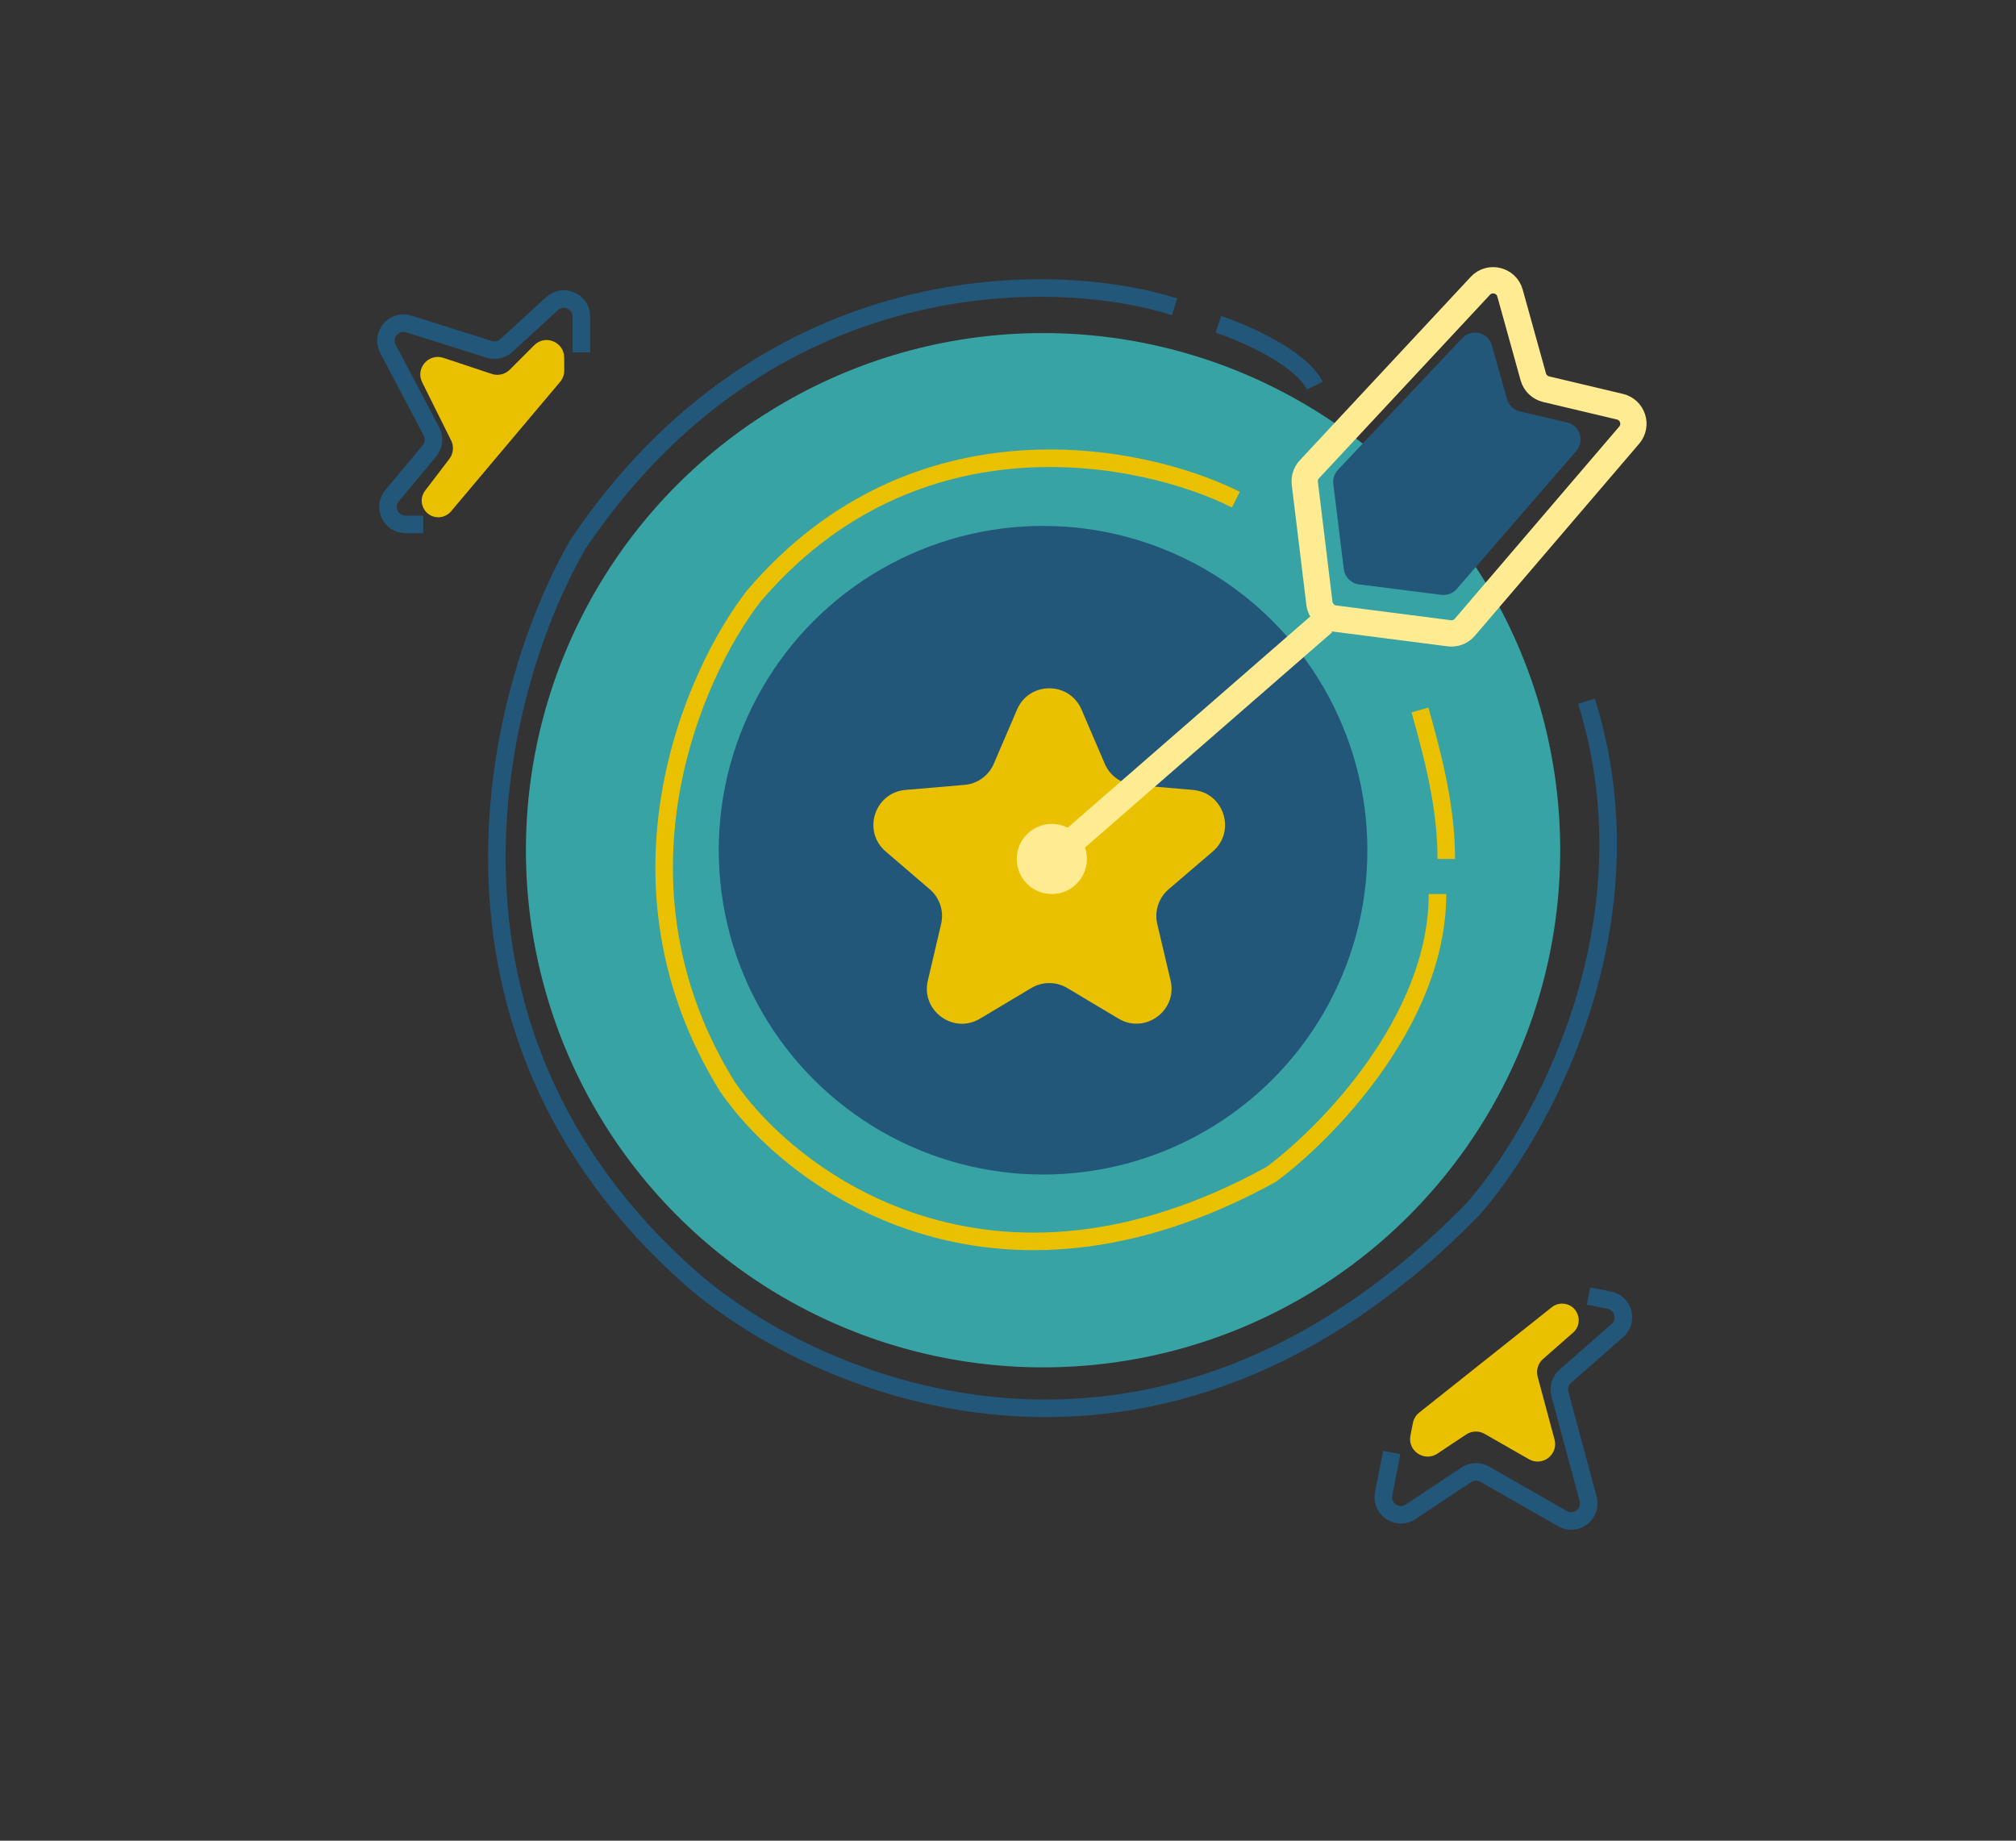 <svg width="115" height="105" viewBox="0 0 115 105" fill="none" xmlns="http://www.w3.org/2000/svg">
<rect x="0" y="0" width="115" height="105" fill="#333333" stroke="none"/>
<path d="M24.14 29.914H23.135C22.287 29.914 21.824 28.925 22.367 28.274L24.497 25.718C24.756 25.407 24.802 24.971 24.613 24.613L22.132 19.899C21.716 19.108 22.467 18.211 23.318 18.48L27.906 19.928C28.247 20.036 28.619 19.953 28.883 19.712L31.491 17.321C32.132 16.733 33.167 17.188 33.167 18.058V20.102" stroke="#22577A"/>
<path d="M90.615 73.935L91.795 74.164C92.611 74.323 92.889 75.35 92.264 75.898L89.289 78.507C89.003 78.758 88.884 79.15 88.983 79.518L90.592 85.502C90.823 86.361 89.902 87.071 89.13 86.63L84.696 84.093C84.367 83.905 83.961 83.918 83.646 84.128L80.464 86.243C79.725 86.734 78.759 86.091 78.928 85.219L79.388 82.858" stroke="#22577A"/>
<path d="M88.02 77.523L89.733 76.021C90.324 75.503 90.061 74.531 89.29 74.381C89.018 74.328 88.737 74.397 88.52 74.569L80.957 80.58C80.77 80.728 80.643 80.938 80.598 81.172L80.456 81.898C80.287 82.769 81.252 83.413 81.992 82.922L83.636 81.829C83.952 81.619 84.358 81.605 84.687 81.793L87.214 83.239C87.986 83.681 88.907 82.971 88.676 82.112L87.714 78.535C87.615 78.167 87.734 77.774 88.02 77.523Z" fill="#EAC100"/>
<path d="M25.633 26.176L24.251 27.987C23.774 28.612 24.223 29.513 25.01 29.507C25.286 29.505 25.548 29.382 25.727 29.171L31.952 21.783C32.105 21.601 32.189 21.37 32.187 21.131L32.182 20.391C32.176 19.504 31.102 19.064 30.474 19.692L29.078 21.089C28.811 21.356 28.415 21.45 28.056 21.331L25.293 20.413C24.449 20.133 23.686 21.012 24.082 21.808L25.733 25.124C25.903 25.465 25.864 25.873 25.633 26.176Z" fill="#EAC100"/>
<circle cx="59.5" cy="48.5" r="29.5" fill="#38A3A5"/>
<circle cx="59.5" cy="48.5" r="18.5" fill="#22577A"/>
<path d="M67 17.5C60.167 15.334 43.8 15 33 31C28.333 39 23.1 58.6 39.5 73C46.833 79.334 66 87.4 84 69C87.833 64.667 94.5 52.8 90.5 40M69.5 18.5C71 19 74.2 20.4 75 22" stroke="#22577A"/>
<path d="M70.5 28.5C65.167 25.833 52.2 23.2 43 34C39.5 38.5 34.3 50.4 41.5 62C45.167 67.333 56.5 75.8 72.5 67C75.667 64.667 82 58.2 82 51M82.5 49C82.5 46.5 82 44 81 40.5" stroke="#EAC100"/>
<path d="M74.432 27.573L75.264 34.412C75.319 34.866 75.675 35.225 76.129 35.283L82.671 36.125C83.005 36.168 83.339 36.039 83.558 35.783L92.935 24.823C93.421 24.255 93.134 23.373 92.406 23.2L88.197 22.201C87.842 22.117 87.562 21.847 87.464 21.496L86.138 16.721C85.929 15.967 84.975 15.735 84.443 16.306L74.693 26.77C74.492 26.986 74.397 27.28 74.432 27.573Z" stroke="#FFEC92" stroke-width="1.5"/>
<path d="M58.83 56.361C59.461 55.985 60.248 55.985 60.88 56.361L63.803 58.106C65.32 59.011 67.18 57.649 66.774 55.929L66.015 52.709C65.843 51.981 66.092 51.218 66.66 50.731L69.181 48.572C70.528 47.417 69.817 45.211 68.049 45.06L64.689 44.773C63.954 44.711 63.312 44.248 63.021 43.57L61.693 40.475C61 38.86 58.71 38.86 58.017 40.475L56.689 43.57C56.397 44.248 55.756 44.711 55.021 44.773L51.654 45.06C49.888 45.211 49.176 47.416 50.522 48.571L53.04 50.732C53.606 51.218 53.855 51.98 53.685 52.706L52.927 55.937C52.524 57.655 54.383 59.015 55.899 58.111L58.83 56.361Z" fill="#EAC100"/>
<path d="M76.057 27.609L76.655 32.466C76.711 32.92 77.068 33.278 77.522 33.336L82.219 33.932C82.551 33.975 82.882 33.848 83.101 33.595L89.917 25.727C90.409 25.158 90.121 24.27 89.389 24.099L86.7 23.468C86.345 23.385 86.064 23.116 85.965 22.765L85.103 19.7C84.893 18.952 83.947 18.719 83.413 19.285L76.323 26.801C76.118 27.017 76.021 27.314 76.057 27.609Z" fill="#22577A"/>
<path d="M75.5 35.5L60 49" stroke="#FFEC92" stroke-width="1.5"/>
<circle cx="60" cy="49" r="2" fill="#FFEC92"/>
</svg>
